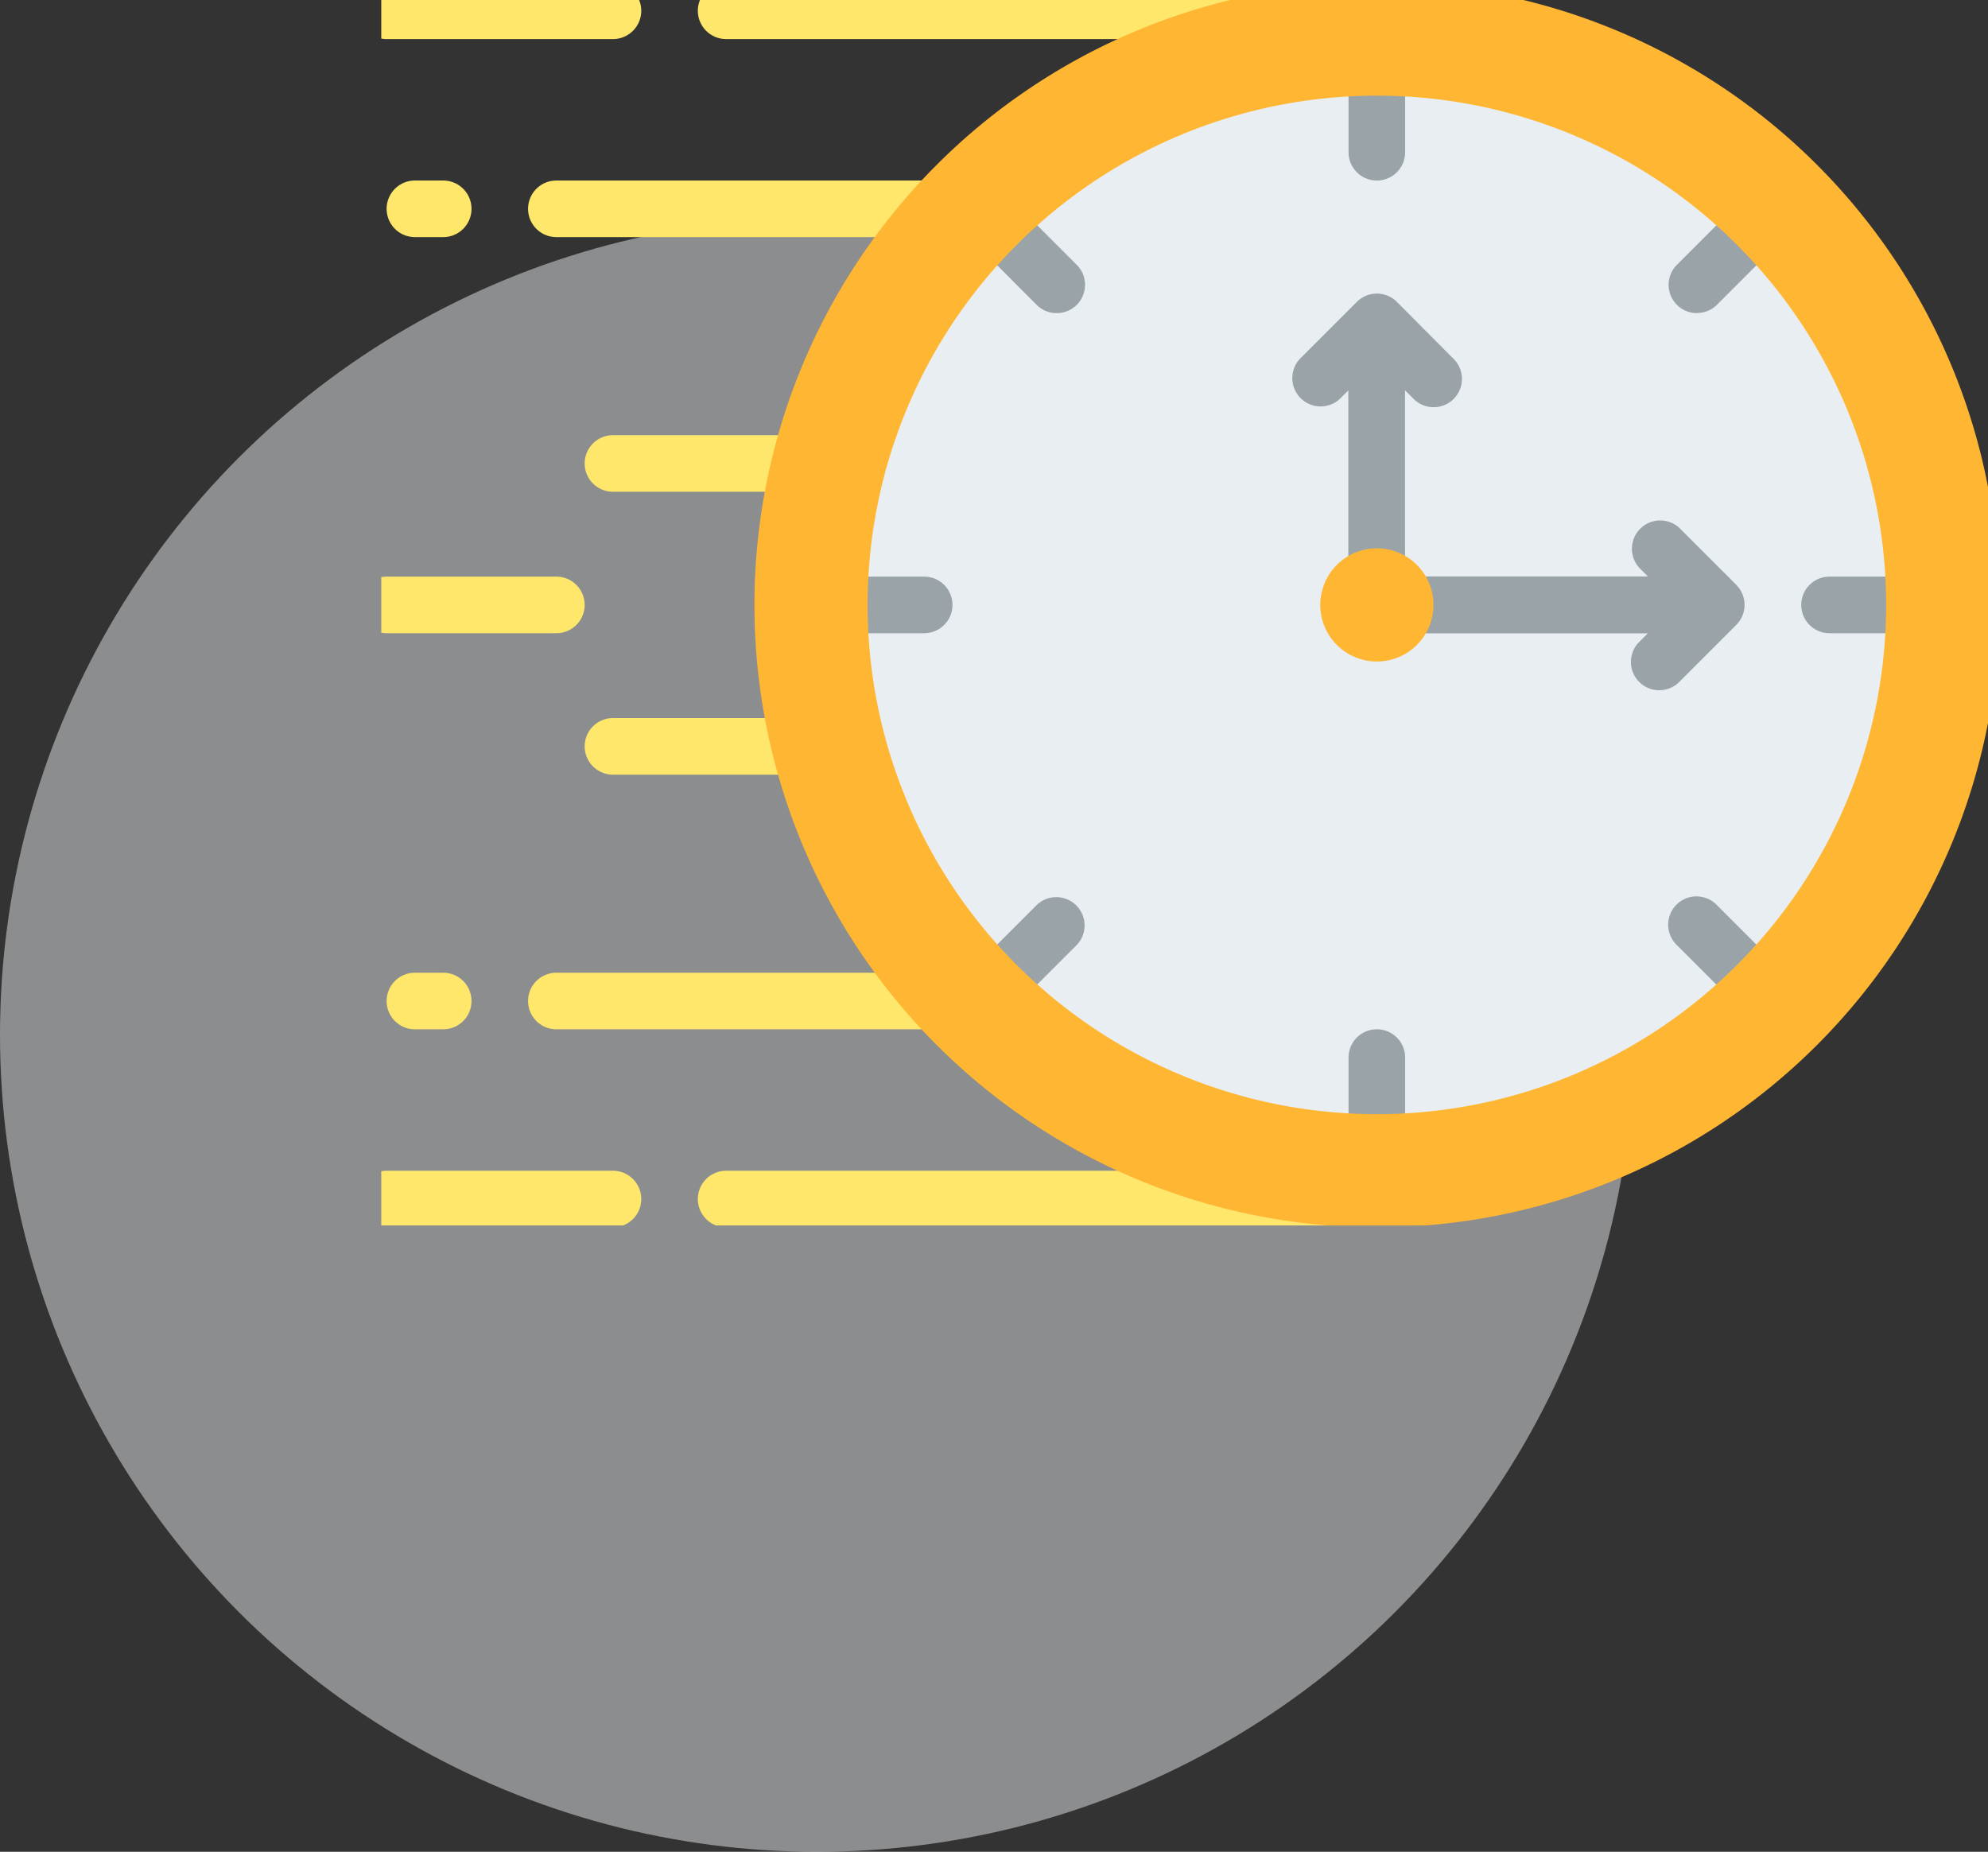 <svg xmlns="http://www.w3.org/2000/svg" xmlns:xlink="http://www.w3.org/1999/xlink" width="73" height="68" viewBox="0 0 73 68">
  <rect x="0" y="0" width="73" height="68" fill="#333333" stroke="none"/>
  <defs>
    <clipPath id="clip-path">
      <rect id="Rectángulo_47" data-name="Rectángulo 47" width="59" height="45" transform="translate(0.414 0.316)" fill="none"/>
    </clipPath>
  </defs>
  <g id="Icon1" transform="translate(0 -6)">
    <circle id="Oval" cx="30" cy="30" r="30" transform="translate(0 14)" fill="#e6e8eb" opacity="0.5"/>
    <g id="Grupo_158" data-name="Grupo 158" transform="translate(13.093 5.362)">
      <g id="Grupo_157" data-name="Grupo 157" transform="translate(0.493 0.322)" clip-path="url(#clip-path)">
        <path id="Trazado_726" data-name="Trazado 726" d="M175.478,43.739A19.739,19.739,0,1,1,155.739,24a19.739,19.739,0,0,1,19.739,19.739" transform="translate(-118.767 -21.21)" fill="#e9eef2"/>
        <path id="Trazado_727" data-name="Trazado 727" d="M63.583,282.078H49.039a1.039,1.039,0,0,1,0-2.078H63.583a1.039,1.039,0,0,1,0,2.078" transform="translate(-42.195 -243.965)" fill="#ffe76c"/>
        <path id="Trazado_728" data-name="Trazado 728" d="M10.078,282.078H9.039a1.039,1.039,0,0,1,0-2.078h1.039a1.039,1.039,0,0,1,0,2.078" transform="translate(-7.389 -243.965)" fill="#ffe76c"/>
        <path id="Trazado_729" data-name="Trazado 729" d="M121.972,338.078H97.039a1.039,1.039,0,1,1,0-2.078h24.933a1.039,1.039,0,1,1,0,2.078" transform="translate(-83.961 -292.693)" fill="#ffe76c"/>
        <path id="Trazado_730" data-name="Trazado 730" d="M9.35,338.078H1.039a1.039,1.039,0,1,1,0-2.078H9.35a1.039,1.039,0,1,1,0,2.078" transform="translate(-0.428 -292.693)" fill="#ffe76c"/>
        <path id="Trazado_731" data-name="Trazado 731" d="M71.272,130.078H65.039a1.039,1.039,0,1,1,0-2.078h6.233a1.039,1.039,0,0,1,0,2.078" transform="translate(-56.117 -111.704)" fill="#ffe76c"/>
        <path id="Trazado_732" data-name="Trazado 732" d="M71.272,210.078H65.039a1.039,1.039,0,1,1,0-2.078h6.233a1.039,1.039,0,0,1,0,2.078" transform="translate(-56.117 -181.316)" fill="#ffe76c"/>
        <path id="Trazado_733" data-name="Trazado 733" d="M7.272,170.078H1.039a1.039,1.039,0,1,1,0-2.078H7.272a1.039,1.039,0,1,1,0,2.078" transform="translate(-0.428 -146.51)" fill="#ffe76c"/>
        <path id="Trazado_734" data-name="Trazado 734" d="M63.583,58.078H49.039a1.039,1.039,0,0,1,0-2.078H63.583a1.039,1.039,0,1,1,0,2.078" transform="translate(-42.195 -49.055)" fill="#ffe76c"/>
        <path id="Trazado_735" data-name="Trazado 735" d="M10.078,58.078H9.039a1.039,1.039,0,1,1,0-2.078h1.039a1.039,1.039,0,1,1,0,2.078" transform="translate(-7.389 -49.055)" fill="#ffe76c"/>
        <path id="Trazado_736" data-name="Trazado 736" d="M121.972,2.078H97.039a1.039,1.039,0,1,1,0-2.078h24.933a1.039,1.039,0,0,1,0,2.078" transform="translate(-83.961 -0.327)" fill="#ffe76c"/>
        <path id="Trazado_737" data-name="Trazado 737" d="M9.35,2.078H1.039A1.039,1.039,0,0,1,1.039,0H9.35a1.039,1.039,0,0,1,0,2.078" transform="translate(-0.428 -0.327)" fill="#ffe76c"/>
        <path id="Trazado_738" data-name="Trazado 738" d="M281.039,28.156A1.039,1.039,0,0,1,280,27.117V25.039a1.039,1.039,0,0,1,2.078,0v2.078a1.039,1.039,0,0,1-1.039,1.039" transform="translate(-244.067 -21.21)" fill="#9aa3a8"/>
        <path id="Trazado_739" data-name="Trazado 739" d="M281.039,300.156A1.039,1.039,0,0,1,280,299.117v-2.078a1.039,1.039,0,0,1,2.078,0v2.078a1.039,1.039,0,0,1-1.039,1.039" transform="translate(-244.067 -257.888)" fill="#9aa3a8"/>
        <path id="Trazado_740" data-name="Trazado 740" d="M411.117,170.078h-2.078a1.039,1.039,0,1,1,0-2.078h2.078a1.039,1.039,0,1,1,0,2.078" transform="translate(-355.444 -146.51)" fill="#9aa3a8"/>
        <path id="Trazado_741" data-name="Trazado 741" d="M139.117,170.078h-2.078a1.039,1.039,0,1,1,0-2.078h2.078a1.039,1.039,0,1,1,0,2.078" transform="translate(-118.767 -146.51)" fill="#9aa3a8"/>
        <path id="Trazado_742" data-name="Trazado 742" d="M373.017,262.057a1.036,1.036,0,0,1-.735-.3l-1.469-1.469a1.039,1.039,0,1,1,1.469-1.469l1.469,1.469a1.039,1.039,0,0,1-.735,1.774" transform="translate(-322.822 -225.266)" fill="#9aa3a8"/>
        <path id="Trazado_743" data-name="Trazado 743" d="M180.684,69.724a1.036,1.036,0,0,1-.735-.3L178.48,67.95a1.039,1.039,0,0,1,1.469-1.469l1.469,1.469a1.039,1.039,0,0,1-.735,1.774" transform="translate(-155.466 -57.91)" fill="#9aa3a8"/>
        <path id="Trazado_744" data-name="Trazado 744" d="M371.549,69.724a1.039,1.039,0,0,1-.735-1.774l1.469-1.469a1.039,1.039,0,0,1,1.469,1.469l-1.469,1.469a1.036,1.036,0,0,1-.735.3" transform="translate(-322.823 -57.91)" fill="#9aa3a8"/>
        <path id="Trazado_745" data-name="Trazado 745" d="M179.216,262.057a1.039,1.039,0,0,1-.735-1.774l1.469-1.469a1.039,1.039,0,0,1,1.469,1.469l-1.469,1.469a1.036,1.036,0,0,1-.735.3" transform="translate(-155.467 -225.266)" fill="#9aa3a8"/>
        <path id="Trazado_746" data-name="Trazado 746" d="M280.318,98.693l-2.078-2.078a1.039,1.039,0,0,0-1.469,1.469l.3.3h-8.92V91.547l.3.3a1.039,1.039,0,1,0,1.469-1.469L267.851,88.3a1.039,1.039,0,0,0-1.469,0L264.3,90.382a1.039,1.039,0,0,0,1.469,1.469l.3-.3v7.881a1.039,1.039,0,0,0,1.039,1.039h9.959l-.3.3a1.039,1.039,0,1,0,1.469,1.469l2.078-2.078a1.039,1.039,0,0,0,0-1.469" transform="translate(-230.144 -76.899)" fill="#9aa3a8"/>
        <path id="Trazado_747" data-name="Trazado 747" d="M276.156,162.078A2.078,2.078,0,1,1,274.078,160a2.078,2.078,0,0,1,2.078,2.078" transform="translate(-237.105 -139.549)" fill="#ffb632"/>
        <path id="Trazado_748" data-name="Trazado 748" d="M134.856,0a22.856,22.856,0,1,0,22.856,22.856A22.856,22.856,0,0,0,134.856,0m0,41.556a18.7,18.7,0,1,1,18.7-18.7,18.7,18.7,0,0,1-18.7,18.7" transform="translate(-97.883 -0.327)" fill="#ffb632"/>
      </g>
    </g>
  </g>
</svg>
